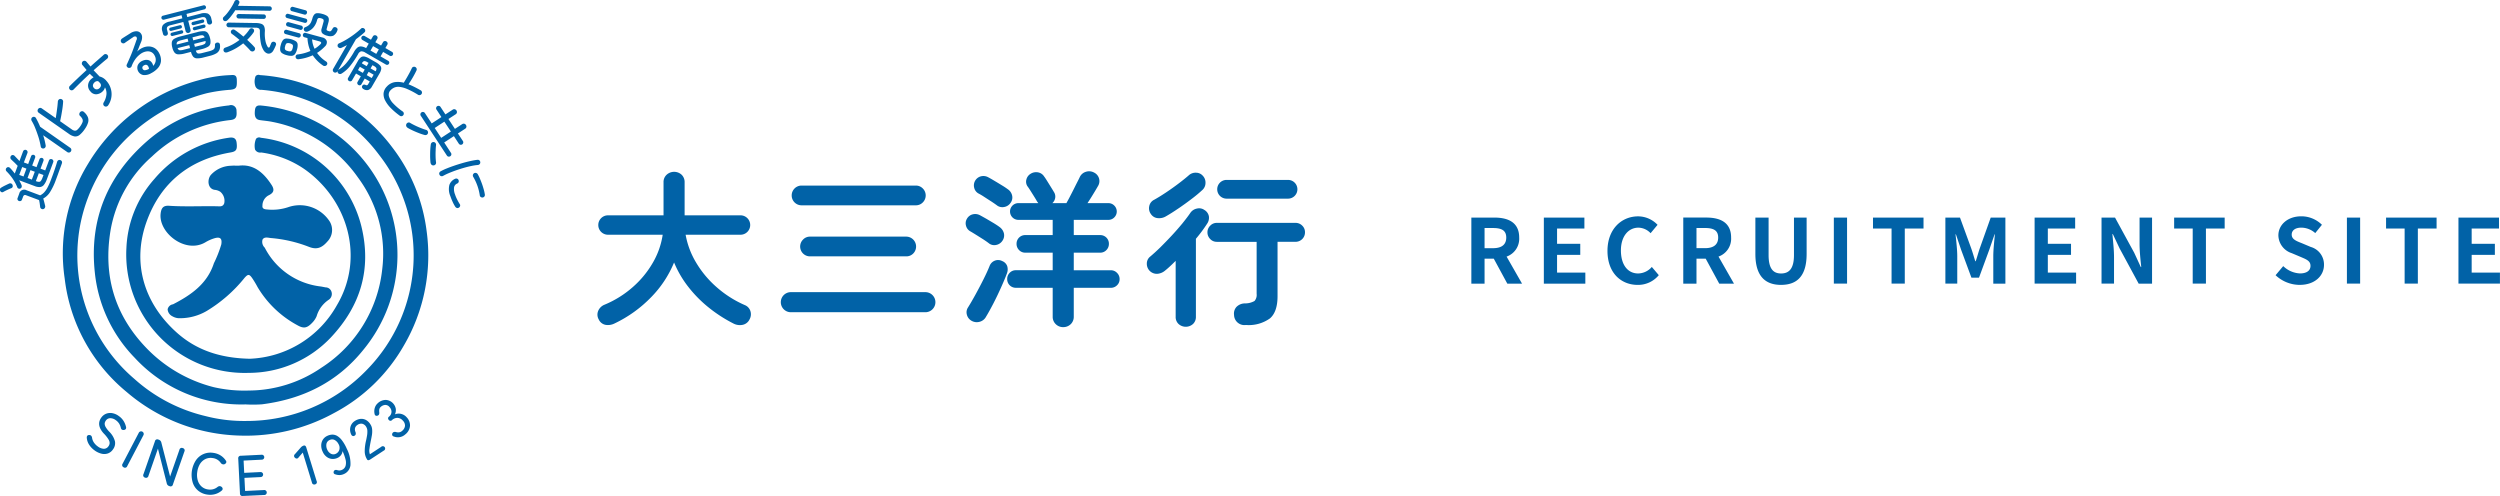 <svg id="logo.svg" xmlns="http://www.w3.org/2000/svg" width="448.28" height="88.938" viewBox="0 0 448.28 88.938">
  <defs>
    <style>
      .cls-1 {
        fill: #0162a7;
        fill-rule: evenodd;
      }
    </style>
  </defs>
  <path id="大三洋行_のコピー" data-name="大三洋行 のコピー" class="cls-1" d="M4141.17,81.282a1.751,1.751,0,0,0,1.26-.975,1.863,1.863,0,0,0,.16-1.485,1.739,1.739,0,0,0-1.03-1.095,19.218,19.218,0,0,1-5.02-3.195,18.2,18.2,0,0,1-3.68-4.4,14.757,14.757,0,0,1-1.89-5.01h9.84a1.74,1.74,0,0,0,0-3.48h-10.02v-5.91a1.815,1.815,0,0,0-.55-1.38,1.989,1.989,0,0,0-2.66,0,1.76,1.76,0,0,0-.57,1.38v5.91h-9.96a1.74,1.74,0,0,0,0,3.48h9.81a14.155,14.155,0,0,1-1.8,5.07,17.241,17.241,0,0,1-3.62,4.366,18.161,18.161,0,0,1-4.99,3.1,2.071,2.071,0,0,0-1.16,1.125,1.729,1.729,0,0,0,.11,1.545,1.68,1.68,0,0,0,1.26.96,2.62,2.62,0,0,0,1.59-.269,22.752,22.752,0,0,0,6.54-4.7,19.353,19.353,0,0,0,4.11-6.225,18.581,18.581,0,0,0,2.58,4.41,22.384,22.384,0,0,0,3.69,3.72,25.507,25.507,0,0,0,4.38,2.82A2.468,2.468,0,0,0,4141.17,81.282Zm32.79-2.265a1.8,1.8,0,0,0,0-3.6h-24.12a1.8,1.8,0,0,0,0,3.6h24.12Zm-1.71-19.17a1.715,1.715,0,0,0,1.24-.51,1.763,1.763,0,0,0,0-2.52,1.714,1.714,0,0,0-1.24-.511h-20.49a1.77,1.77,0,1,0,0,3.541h20.49ZM4170.54,69a1.717,1.717,0,0,0,1.24-.509,1.778,1.778,0,0,0-1.24-3.03h-17.25a1.689,1.689,0,0,0-1.26.525A1.762,1.762,0,0,0,4153.29,69h17.25Zm29.48,12.165a1.827,1.827,0,0,0,.55-1.365v-5.16h6.63a1.546,1.546,0,0,0,1.12-.45,1.486,1.486,0,0,0,.47-1.11,1.537,1.537,0,0,0-.47-1.125,1.522,1.522,0,0,0-1.12-.465h-6.63V68.337h4.74a1.484,1.484,0,0,0,1.11-.466,1.556,1.556,0,0,0,.45-1.125,1.537,1.537,0,0,0-1.56-1.56h-4.74v-2.73h6.21a1.462,1.462,0,0,0,1.05-.436,1.486,1.486,0,0,0,0-2.13,1.465,1.465,0,0,0-1.05-.434h-3.75q0.36-.541.75-1.17t0.72-1.185q0.33-.555.48-0.825a1.7,1.7,0,0,0-.78-2.309,1.852,1.852,0,0,0-1.44-.135,1.763,1.763,0,0,0-1.11.945c-0.1.22-.26,0.535-0.47,0.945s-0.43.855-.67,1.335-0.48.935-.7,1.364-0.42.775-.56,1.035h-2.52a1.61,1.61,0,0,0,.51-0.946,1.472,1.472,0,0,0-.24-1.065c-0.1-.18-0.27-0.454-0.5-0.825l-0.69-1.11c-0.23-.37-0.41-0.645-0.55-0.825a1.635,1.635,0,0,0-1.11-.75,1.823,1.823,0,0,0-1.29.24,1.661,1.661,0,0,0-.78,1.019,1.48,1.48,0,0,0,.18,1.23c0.14,0.179.32,0.445,0.54,0.795l0.66,1.05q0.33,0.526.51,0.855c0.04,0.06.08,0.116,0.12,0.166s0.08,0.105.12,0.165h-3.57a1.5,1.5,0,1,0,0,3h6.15v2.73h-4.92a1.537,1.537,0,0,0-1.56,1.56,1.556,1.556,0,0,0,.45,1.125,1.484,1.484,0,0,0,1.11.466h4.92v3.149h-6.6a1.484,1.484,0,0,0-1.11.465,1.559,1.559,0,0,0-.45,1.125,1.537,1.537,0,0,0,1.56,1.56h6.6V79.8a1.8,1.8,0,0,0,.56,1.365,1.845,1.845,0,0,0,1.33.525A1.9,1.9,0,0,0,4200.02,81.162Zm-16.32-.435a1.833,1.833,0,0,0,1.15-.93q0.6-.99,1.32-2.385c0.48-.931.93-1.875,1.36-2.835s0.78-1.79,1.04-2.49a1.982,1.982,0,0,0,.06-1.35,1.534,1.534,0,0,0-.9-0.9,1.582,1.582,0,0,0-1.34-.06,1.634,1.634,0,0,0-.91.93q-0.39.99-1.08,2.37t-1.44,2.745q-0.75,1.366-1.35,2.325a1.58,1.58,0,0,0-.21,1.3,1.735,1.735,0,0,0,.84,1.1A1.863,1.863,0,0,0,4183.7,80.727Zm4.46-20.594a1.736,1.736,0,0,0,1.1-.765,1.587,1.587,0,0,0,.25-1.305,1.828,1.828,0,0,0-.76-1.095,11.871,11.871,0,0,0-1.04-.691q-0.63-.389-1.32-0.8c-0.45-.269-0.84-0.494-1.18-0.674a1.8,1.8,0,0,0-1.32-.15,1.688,1.688,0,0,0-1.17,2.07,1.574,1.574,0,0,0,.75.99,11.527,11.527,0,0,1,1.06.63c0.43,0.28.86,0.56,1.3,0.84,0.42,0.28.77,0.52,1.03,0.72A1.614,1.614,0,0,0,4188.16,60.132Zm-1.46,6.809a1.741,1.741,0,0,0,1.09-.764,1.641,1.641,0,0,0,.25-1.32,1.951,1.951,0,0,0-.76-1.11c-0.26-.2-0.61-0.429-1.03-0.689l-1.32-.781c-0.46-.26-0.85-0.48-1.19-0.66a1.8,1.8,0,0,0-1.32-.149,1.636,1.636,0,0,0-1.02.809,1.549,1.549,0,0,0-.15,1.23,1.576,1.576,0,0,0,.75.99c0.28,0.16.64,0.379,1.09,0.659s0.89,0.561,1.33.84c0.42,0.281.75,0.51,0.97,0.69A1.563,1.563,0,0,0,4186.7,66.942Zm49.04,13.185c0.91-.779,1.37-2.11,1.37-3.99v-9.75h3.24a1.683,1.683,0,0,0,1.68-1.71,1.61,1.61,0,0,0-.49-1.184,1.642,1.642,0,0,0-1.19-.5h-14.13a1.588,1.588,0,0,0-1.18.5,1.619,1.619,0,0,0-.5,1.184,1.655,1.655,0,0,0,.5,1.215,1.588,1.588,0,0,0,1.18.5h7.14v9.33a1.643,1.643,0,0,1-.38,1.276,3.43,3.43,0,0,1-1.69.434,2.134,2.134,0,0,0-1.56.646,1.782,1.782,0,0,0-.42,1.424,1.858,1.858,0,0,0,2.13,1.8A6.519,6.519,0,0,0,4235.74,80.127Zm-13.8,1.005a1.713,1.713,0,0,0,.53-1.3V65.846a26.2,26.2,0,0,0,2.01-2.7,1.874,1.874,0,0,0,.32-1.321,1.678,1.678,0,0,0-.8-1.14,1.641,1.641,0,0,0-1.35-.255,1.863,1.863,0,0,0-1.17.765c-0.38.56-.87,1.2-1.45,1.919-0.6.72-1.23,1.445-1.91,2.175s-1.36,1.425-2.02,2.085c-0.68.66-1.3,1.23-1.88,1.71a1.582,1.582,0,0,0-.55,1.23,1.788,1.788,0,0,0,1.89,1.815,2.444,2.444,0,0,0,1.39-.585q0.45-.36.93-0.81t0.96-.93v10.02a1.705,1.705,0,0,0,.52,1.3A1.926,1.926,0,0,0,4221.94,81.132Zm17.09-22.485a1.68,1.68,0,0,0,0-3.359h-11.1a1.68,1.68,0,0,0,0,3.359h11.1Zm-19.67,1.741c0.79-.54,1.57-1.1,2.31-1.666a24.338,24.338,0,0,0,1.97-1.635,1.708,1.708,0,0,0,.55-1.26,1.757,1.757,0,0,0-.49-1.291,1.614,1.614,0,0,0-1.2-.54,1.81,1.81,0,0,0-1.32.48q-0.72.631-1.83,1.471t-2.28,1.619q-1.17.78-2.1,1.291a1.619,1.619,0,0,0-.87,1.155,1.733,1.733,0,0,0,.3,1.395,1.612,1.612,0,0,0,1.24.735,2.367,2.367,0,0,0,1.49-.345C4217.83,61.4,4218.57,60.927,4219.36,60.387Z" transform="translate(-4008.03 -23.031)"/>
  <path id="logo" class="cls-1" d="M4052.15,98.516a29.882,29.882,0,0,0,21.64-9.146,29.3,29.3,0,0,0,2.23-38.551,29.255,29.255,0,0,0-21.14-11.684,1.011,1.011,0,0,1-1.05-.617,2.658,2.658,0,0,1,.03-1.824,0.677,0.677,0,0,1,.77-0.2,31.8,31.8,0,0,1,15.16,5.051,32.153,32.153,0,0,1,8.57,7.9,30.93,30.93,0,0,1,6.16,14.952,32.012,32.012,0,0,1-4.08,20.6,31.16,31.16,0,0,1-12.58,12.132,32.836,32.836,0,0,1-16.9,4.006,32.461,32.461,0,0,1-20.2-7.8,31,31,0,0,1-11.13-20.358,30.7,30.7,0,0,1,4.18-20.56,33.216,33.216,0,0,1,19.96-15.024,23.39,23.39,0,0,1,5.46-.888c0.57-.021,1.22-0.184,1.26.779,0.06,1.469-.07,1.723-1.19,1.849a28.094,28.094,0,0,0-4.18.611,31.933,31.933,0,0,0-13.77,7.519,29.776,29.776,0,0,0-8.8,15.441,29.091,29.091,0,0,0,9.57,28.264,29.087,29.087,0,0,0,12.76,6.672A27.5,27.5,0,0,0,4052.15,98.516Zm-1.32-45.775c2.66-.335,4.46,1.24,5.88,3.422,0.6,0.915.42,1.457-.56,1.918a2.078,2.078,0,0,0-1.06,1.858c-0.07.48,0.34,0.623,0.75,0.645a9.005,9.005,0,0,0,3.89-.413,6.378,6.378,0,0,1,7.43,2.593,2.942,2.942,0,0,1-.4,3.546c-1.06,1.235-1.99,1.531-3.41.955a24.238,24.238,0,0,0-6.75-1.551c-0.5-.049-1.16-0.272-1.49.266a1.431,1.431,0,0,0,.39,1.455,12.937,12.937,0,0,0,9.99,6.958c0.31,0.041.62,0.119,0.93,0.168a1.109,1.109,0,0,1,1.05.79,1.251,1.251,0,0,1-.48,1.421,5.36,5.36,0,0,0-2.18,2.945,3.69,3.69,0,0,1-.77,1.16c-0.91.968-1.52,1.131-2.66,0.484a18.522,18.522,0,0,1-7.16-6.844,17.2,17.2,0,0,0-.96-1.6c-0.54-.781-0.77-0.756-1.4-0.037a25.763,25.763,0,0,1-6.81,5.937,9.515,9.515,0,0,1-4.75,1.275,2.484,2.484,0,0,1-1.35-.343,1.514,1.514,0,0,1-.86-1.258,1.13,1.13,0,0,1,.96-0.894c3.24-1.671,6.13-3.658,7.33-7.352a21.4,21.4,0,0,0,1.33-3.379c0.18-1.065-.18-1.416-1.23-1.111a7.182,7.182,0,0,0-1.63.728c-3.59,2.108-8.39-1.717-8.02-5.118,0.11-1.038.48-1.506,1.51-1.436,2.85,0.192,5.71.034,8.56,0.086,0.51,0.01,1.11.149,1.34-.546a2.1,2.1,0,0,0-.72-2.06,2.22,2.22,0,0,0-.87-0.323c-1.39-.092-1.52-1.845-0.81-2.691a5.071,5.071,0,0,1,3.65-1.643C4049.87,52.707,4050.25,52.741,4050.83,52.741Zm1.25,42.806a26.038,26.038,0,0,1-19.9-8.368,25.625,25.625,0,0,1-7.15-15.326c-1-9.437,2.24-17.288,9.41-23.55a26.461,26.461,0,0,1,14.67-6.37,0.984,0.984,0,0,1,1.33.985c0.1,1.137-.15,1.536-1.11,1.641a24.263,24.263,0,0,0-14.05,6.529,22.747,22.747,0,0,0-7.42,13.21c-1.33,7.96.6,15.021,6.29,21a25.414,25.414,0,0,0,12.22,7.16,24.617,24.617,0,0,0,6.34.6,23.1,23.1,0,0,0,12.91-4.066,23.981,23.981,0,0,0,10.94-17.624,22.883,22.883,0,0,0-4.33-16.493,24.434,24.434,0,0,0-15.36-9.987c-0.73-.16-1.49-0.207-2.23-0.318-0.79-.119-1.03-0.655-0.89-1.831,0.09-.776.55-0.856,1.2-0.777a27.12,27.12,0,0,1,18.54,10.109,26.769,26.769,0,0,1-.3,33.678c-4.67,5.817-10.87,8.852-18.2,9.783A23.119,23.119,0,0,1,4052.08,95.547Zm0.74-8.188a18.727,18.727,0,0,0,15.61-9.584c5.03-8.451,2.05-18.9-5.84-24.438a17.989,17.989,0,0,0-7.73-2.964,1.016,1.016,0,0,1-1.1-.534,3.226,3.226,0,0,1,.18-1.914,0.732,0.732,0,0,1,.86-0.191,21.126,21.126,0,0,1,18.04,15.919c1.84,7.609-.13,14.228-5.53,19.938a20.291,20.291,0,0,1-14.71,6.3,21.248,21.248,0,0,1-21.9-22.454,19.854,19.854,0,0,1,5.02-12.323,21.494,21.494,0,0,1,13.33-7.383c0.75-.117,1.31,0,1.41.9,0.14,1.229-.06,1.559-1.09,1.736-7.33,1.261-12.46,5.366-14.99,12.234-2.75,7.442-.6,14.721,5.29,20.017C4043.24,85.835,4047.54,87.248,4052.82,87.359Zm-42.75-30.588c-0.22.079-.46,0.184-0.74,0.316s-0.52.257-.72,0.373a0.322,0.322,0,0,1-.3.029,0.482,0.482,0,0,1-.24-0.21,0.45,0.45,0,0,1-.05-0.32,0.4,0.4,0,0,1,.2-0.268,8.227,8.227,0,0,1,.74-0.407c0.28-.139.52-0.252,0.71-0.34a0.461,0.461,0,0,1,.35-0.012,0.429,0.429,0,0,1,.25.247,0.52,0.52,0,0,1,.03.347A0.4,0.4,0,0,1,4010.07,56.771Zm6.36-1.581a3.483,3.483,0,0,1-.54,1.006,1.032,1.032,0,0,1-.69.374,2.091,2.091,0,0,1-.93-0.165l-2.8-1.047c0.07,0.131.14,0.263,0.21,0.4s0.14,0.277.2,0.424a0.531,0.531,0,0,1,.04.35,0.4,0.4,0,0,1-.21.285,0.387,0.387,0,0,1-.34.031,0.369,0.369,0,0,1-.24-0.227,8.04,8.04,0,0,0-.81-1.526,9.649,9.649,0,0,0-1.11-1.332,0.428,0.428,0,0,1-.14-0.326,0.408,0.408,0,0,1,.14-0.309,0.4,0.4,0,0,1,.29-0.13,0.462,0.462,0,0,1,.32.139,10.275,10.275,0,0,1,.86,1.013l0.52-1.381c-0.11-.114-0.24-0.244-0.38-0.39s-0.29-.287-0.44-0.424-0.25-.248-0.35-0.334a0.437,0.437,0,0,1-.14-0.322,0.482,0.482,0,0,1,.12-0.329,0.4,0.4,0,0,1,.31-0.141,0.465,0.465,0,0,1,.32.144c0.12,0.125.26,0.276,0.43,0.451s0.32,0.339.45,0.491l0.65-1.746a0.4,0.4,0,0,1,.22-0.236,0.372,0.372,0,0,1,.31-0.013,0.413,0.413,0,0,1,.24.219,0.4,0.4,0,0,1,.01.32l-0.64,1.7,0.77,0.287,0.53-1.419a0.388,0.388,0,0,1,.49-0.221,0.37,0.37,0,0,1,.22.2,0.361,0.361,0,0,1,.01.288l-0.53,1.419,0.78,0.29,0.53-1.419a0.343,0.343,0,0,1,.2-0.21,0.379,0.379,0,0,1,.3-0.008,0.354,0.354,0,0,1,.21.2,0.406,0.406,0,0,1,.01.287l-0.53,1.419,0.84,0.316,0.67-1.783a0.372,0.372,0,0,1,.21-0.226,0.42,0.42,0,0,1,.31,0,0.416,0.416,0,0,1,.23.208,0.345,0.345,0,0,1,.02.312Zm1.62,0.095a11.153,11.153,0,0,1-1.03,2.161,3.248,3.248,0,0,1-1.23,1.177c0.03,0.122.07,0.272,0.12,0.45s0.09,0.347.13,0.508,0.07,0.285.09,0.373a0.49,0.49,0,0,1-.07.368,0.42,0.42,0,0,1-.3.214,0.474,0.474,0,0,1-.35-0.087,0.454,0.454,0,0,1-.18-0.308c-0.01-.127-0.04-0.316-0.07-0.563s-0.08-.468-0.12-0.665l-2.29-.856a0.5,0.5,0,0,0-.37-0.036,0.483,0.483,0,0,0-.22.306l-0.19.5a0.37,0.37,0,0,1-.23.243,0.439,0.439,0,0,1-.55-0.206,0.381,0.381,0,0,1,0-.33l0.29-.786a0.907,0.907,0,0,1,1.32-.6l2.43,0.911a2.473,2.473,0,0,0,.75-0.568,4.2,4.2,0,0,0,.64-0.968,12.467,12.467,0,0,0,.65-1.526c0.22-.569.41-1.105,0.58-1.61s0.31-.937.41-1.3a0.541,0.541,0,0,1,.23-0.323,0.408,0.408,0,0,1,.36-0.025,0.454,0.454,0,0,1,.27.232,0.5,0.5,0,0,1-.01.4c-0.08.246-.19,0.541-0.32,0.887s-0.25.7-.38,1.053S4018.16,54.991,4018.05,55.284Zm-5.8-.609,0.52-1.409-0.76-.286-0.53,1.41Zm1.49,0.559,0.53-1.409-0.78-.29-0.52,1.41Zm1.91-.345,0.18-.48-0.84-.315-0.53,1.409,0.07,0.025a1.3,1.3,0,0,0,.52.108,0.443,0.443,0,0,0,.33-0.2A2.331,2.331,0,0,0,4015.65,54.89Zm5.09-4.7a0.474,0.474,0,0,1-.3.192,0.444,0.444,0,0,1-.35-0.084l-4.32-3.017a12.794,12.794,0,0,1,.45,1.825,0.471,0.471,0,0,1-.07.346,0.414,0.414,0,0,1-.29.2,0.419,0.419,0,0,1-.33-0.059,0.37,0.37,0,0,1-.19-0.268c-0.06-.367-0.15-0.764-0.26-1.192s-0.26-.855-0.41-1.281-0.31-.829-0.47-1.209a8.485,8.485,0,0,0-.5-0.961,0.5,0.5,0,0,1-.05-0.358,0.429,0.429,0,0,1,.21-0.281,0.422,0.422,0,0,1,.35-0.05,0.437,0.437,0,0,1,.27.22,14.408,14.408,0,0,1,.75,1.545l5.39,3.774a0.463,0.463,0,0,1,.2.307A0.48,0.48,0,0,1,4020.74,50.186Zm2.47-3.979a4.758,4.758,0,0,1-.91,1.017,1.208,1.208,0,0,1-.88.268,2.383,2.383,0,0,1-1.03-.457l-5.42-3.792a0.479,0.479,0,0,1-.2-0.314,0.541,0.541,0,0,1,.09-0.35,0.506,0.506,0,0,1,.3-0.2,0.452,0.452,0,0,1,.36.083l2.5,1.75c0.06-.319.11-0.659,0.16-1.022s0.1-.713.14-1.053,0.06-.627.08-0.86a0.513,0.513,0,0,1,.15-0.364,0.385,0.385,0,0,1,.34-0.142,0.468,0.468,0,0,1,.34.153,0.439,0.439,0,0,1,.12.346q-0.03.566-.12,1.184c-0.06.412-.13,0.817-0.2,1.215s-0.15.763-.22,1.094l2.08,1.457a1.217,1.217,0,0,0,.54.242,0.587,0.587,0,0,0,.46-0.17,3.384,3.384,0,0,0,.54-0.63,3.315,3.315,0,0,0,.4-0.733,0.737,0.737,0,0,0-.02-0.548,1.84,1.84,0,0,0-.41-0.552,0.409,0.409,0,0,1-.15-0.348,0.577,0.577,0,0,1,.15-0.351,0.525,0.525,0,0,1,.34-0.16,0.451,0.451,0,0,1,.34.136,2.553,2.553,0,0,1,.7.92,1.5,1.5,0,0,1,.04.985A3.963,3.963,0,0,1,4023.21,46.206Zm4.23-4.311a0.527,0.527,0,0,1-.29.224,0.474,0.474,0,0,1-.59-0.32,0.509,0.509,0,0,1,.04-0.363,3.456,3.456,0,0,0,.52-1.509,2.2,2.2,0,0,0-.27-1.239,1.42,1.42,0,0,1-.47.775,1.785,1.785,0,0,1-1.11.473,1.3,1.3,0,0,1-1.04-.538,1.471,1.471,0,0,1-.4-1.173,1.636,1.636,0,0,1,.62-1.082,2.11,2.11,0,0,1,.36-0.246c-0.1-.1-0.21-0.2-0.33-0.3s-0.22-.221-0.34-0.347q-0.78.714-1.53,1.443c-0.5.488-.96,0.949-1.39,1.383a0.487,0.487,0,0,1-.32.145,0.417,0.417,0,0,1-.33-0.125,0.427,0.427,0,0,1-.15-0.329,0.4,0.4,0,0,1,.13-0.327c0.41-.411.88-0.865,1.4-1.36s1.07-.993,1.61-1.5l-0.74-.882a0.4,0.4,0,0,1-.11-0.343,0.444,0.444,0,0,1,.16-0.321,0.437,0.437,0,0,1,.34-0.107,0.476,0.476,0,0,1,.32.168l0.73,0.858q0.66-.608,1.29-1.152c0.41-.364.79-0.688,1.11-0.976a0.427,0.427,0,0,1,.34-0.1,0.485,0.485,0,0,1,.32.176,0.472,0.472,0,0,1,.1.341,0.5,0.5,0,0,1-.18.314q-0.525.421-1.14,0.953c-0.41.353-.84,0.725-1.28,1.116q0.255,0.282.54,0.569c0.18,0.192.36,0.375,0.52,0.547a2.242,2.242,0,0,1,1.25.807A3.547,3.547,0,0,1,4027.44,41.9Zm-1.58-3.055a0.814,0.814,0,0,0,.27-0.45,0.624,0.624,0,0,0-.17-0.479q-0.075-.084-0.15-0.164c-0.06-.053-0.12-0.109-0.19-0.168a0.753,0.753,0,0,0-.62.2,0.87,0.87,0,0,0-.3.492,0.6,0.6,0,0,0,.17.529,0.652,0.652,0,0,0,.48.249A0.692,0.692,0,0,0,4025.86,38.841Zm9.26-2.681a2.286,2.286,0,0,1-1.41.319,1.316,1.316,0,0,1-.96-1.793,1.6,1.6,0,0,1,.93-0.8,1.5,1.5,0,0,1,.88-0.1,1.1,1.1,0,0,1,.62.376,1.454,1.454,0,0,1,.32.681,1.7,1.7,0,0,0,.43-0.8,1.527,1.527,0,0,0-.19-1.082,1.3,1.3,0,0,0-.61-0.606,1.475,1.475,0,0,0-.87-0.1,2.48,2.48,0,0,0-.97.4,4.188,4.188,0,0,0-.93.895,5.254,5.254,0,0,0-.74,1.385,0.4,0.4,0,0,1-.25.237,0.514,0.514,0,0,1-.36.006,0.563,0.563,0,0,1-.25-0.25,0.363,0.363,0,0,1,.01-0.336c0.23-.5.45-1.005,0.67-1.519s0.41-1.017.58-1.5,0.34-.937.47-1.345a0.522,0.522,0,0,0-.04-0.631,0.557,0.557,0,0,0-.59.128q-0.2.122-.45,0.3c-0.16.119-.34,0.239-0.52,0.359s-0.34.232-.48,0.335a0.42,0.42,0,0,1-.34.079,0.491,0.491,0,0,1-.3-0.184,0.482,0.482,0,0,1-.08-0.347,0.526,0.526,0,0,1,.19-0.3c0.1-.074.25-0.17,0.43-0.286s0.38-.237.58-0.364,0.37-.235.52-0.327a2.042,2.042,0,0,1,1.01-.357,1.039,1.039,0,0,1,.73.236,1.1,1.1,0,0,1,.35.674,2.026,2.026,0,0,1-.16.983q-0.135.322-.33,0.808c-0.12.324-.25,0.64-0.39,0.947a3.089,3.089,0,0,1,1.01-.7,2.606,2.606,0,0,1,1.1-.223,2.08,2.08,0,0,1,1.04.3,2.241,2.241,0,0,1,.79.888,2.632,2.632,0,0,1,.33,1.477,2.2,2.2,0,0,1-.55,1.212A3.986,3.986,0,0,1,4035.12,36.16Zm-0.38-.782a0.966,0.966,0,0,0-.27-0.63,0.446,0.446,0,0,0-.49-0.059,0.771,0.771,0,0,0-.38.282,0.447,0.447,0,0,0,.02.432,0.416,0.416,0,0,0,.37.22A1.7,1.7,0,0,0,4034.74,35.378Zm7.13-6.451a0.462,0.462,0,0,1-.35-0.043,0.483,0.483,0,0,1-.21-0.279l-0.41-1.637-2.27.578a1.16,1.16,0,0,0-.59.294,0.642,0.642,0,0,0-.05.547l0.13,0.5a0.458,0.458,0,0,1-.04.349,0.474,0.474,0,0,1-.29.2,0.43,0.43,0,0,1-.33-0.042,0.423,0.423,0,0,1-.2-0.286l-0.13-.5a1.25,1.25,0,0,1,.11-1.084,2.124,2.124,0,0,1,1.22-.629l2.27-.581-0.15-.565-3.16.809a0.336,0.336,0,0,1-.27-0.047,0.361,0.361,0,0,1-.13-0.5,0.328,0.328,0,0,1,.22-0.167l7.28-1.861a0.347,0.347,0,0,1,.27.042,0.405,0.405,0,0,1,.17.227,0.342,0.342,0,0,1-.05.274,0.333,0.333,0,0,1-.21.172l-3.23.826,0.14,0.565,2.31-.591a2.183,2.183,0,0,1,1.38-.035,1.266,1.266,0,0,1,.62.9l0.12,0.5a0.423,0.423,0,0,1-.04.351,0.466,0.466,0,0,1-.28.2,0.452,0.452,0,0,1-.34-0.041,0.462,0.462,0,0,1-.21-0.284l-0.12-.5a0.64,0.64,0,0,0-.31-0.456,1.12,1.12,0,0,0-.66.026l-2.3.588,0.42,1.637A0.445,0.445,0,0,1,4041.87,28.927Zm-3.12-.366a0.281,0.281,0,0,1-.22-0.031,0.276,0.276,0,0,1-.15-0.191,0.262,0.262,0,0,1,.04-0.226,0.293,0.293,0,0,1,.19-0.138l1.67-.428a0.3,0.3,0,0,1,.23.033,0.277,0.277,0,0,1,.13.182,0.245,0.245,0,0,1-.03.235,0.276,0.276,0,0,1-.18.136Zm0.24,0.912a0.3,0.3,0,0,1-.23-0.031,0.259,0.259,0,0,1-.14-0.18,0.3,0.3,0,0,1,.22-0.373l1.68-.429a0.275,0.275,0,0,1,.22.033,0.312,0.312,0,0,1,.11.417,0.31,0.31,0,0,1-.18.136Zm5.59,3.844a4.485,4.485,0,0,1-1.21.176,0.94,0.94,0,0,1-.7-0.3,2.162,2.162,0,0,1-.39-0.865l-1.07.274a4.168,4.168,0,0,1-1.22.168,0.879,0.879,0,0,1-.67-0.324,2.312,2.312,0,0,1-.39-0.889,2.484,2.484,0,0,1-.09-0.965,0.888,0.888,0,0,1,.44-0.608,4.153,4.153,0,0,1,1.14-.436l2.98-.761a4.14,4.14,0,0,1,1.22-.169,0.9,0.9,0,0,1,.67.325,2.459,2.459,0,0,1,.39.889,2.271,2.271,0,0,1,.08.965,0.874,0.874,0,0,1-.43.609,4.146,4.146,0,0,1-1.15.435l-1.03.263a1.05,1.05,0,0,0,.2.41,0.457,0.457,0,0,0,.36.115,3.337,3.337,0,0,0,.66-0.118l1.09-.277a3.164,3.164,0,0,0,.73-0.262,0.655,0.655,0,0,0,.33-0.348,1.272,1.272,0,0,0,.05-0.539,0.353,0.353,0,0,1,.12-0.3,0.511,0.511,0,0,1,.35-0.126,0.425,0.425,0,0,1,.31.107,0.444,0.444,0,0,1,.12.311,1.762,1.762,0,0,1-.1.915,1.4,1.4,0,0,1-.57.615,4.438,4.438,0,0,1-1.14.434Zm-4.86-2.3,2.09-.533-0.14-.535-1.07.273a2.263,2.263,0,0,0-.75.286A0.527,0.527,0,0,0,4039.72,31.019Zm1.31,0.912,1.08-.274-0.14-.535-2.09.532a0.523,0.523,0,0,0,.36.384A2.245,2.245,0,0,0,4041.03,31.931Zm1.72-4.391a0.309,0.309,0,0,1-.23-0.031,0.291,0.291,0,0,1-.14-0.191,0.261,0.261,0,0,1,.04-0.225,0.274,0.274,0,0,1,.18-0.138l1.67-.426a0.313,0.313,0,0,1,.24.029,0.279,0.279,0,0,1,.13.182,0.316,0.316,0,0,1-.03.235,0.278,0.278,0,0,1-.19.138Zm-0.07,2.725,2.04-.523a0.509,0.509,0,0,0-.36-0.385,2.268,2.268,0,0,0-.79.108l-1.03.263Zm0.31-1.812a0.3,0.3,0,0,1-.23-0.031,0.259,0.259,0,0,1-.14-0.181,0.247,0.247,0,0,1,.03-0.236,0.319,0.319,0,0,1,.19-0.137l1.66-.425a0.3,0.3,0,0,1,.24.03,0.293,0.293,0,0,1,.14.191,0.259,0.259,0,0,1-.04.225,0.281,0.281,0,0,1-.19.139Zm-0.01,2.982,1.03-.264a2.358,2.358,0,0,0,.75-0.286,0.5,0.5,0,0,0,.12-0.508l-2.04.521Zm5.16-4.722A0.415,0.415,0,0,1,4048,26.4a0.4,0.4,0,0,1,.14-0.33,6.045,6.045,0,0,0,.74-0.817,10.07,10.07,0,0,0,.68-0.988,7.733,7.733,0,0,0,.51-0.959,0.463,0.463,0,0,1,.27-0.267,0.454,0.454,0,0,1,.36.021,0.442,0.442,0,0,1,.24.24,0.432,0.432,0,0,1-.03.347,2.291,2.291,0,0,1-.1.208c-0.04.071-.08,0.145-0.12,0.218l5.69,0.093a0.385,0.385,0,0,1,.28.122,0.42,0.42,0,0,1,.11.283,0.372,0.372,0,0,1-.12.279,0.39,0.39,0,0,1-.28.114l-6.15-.1a10.169,10.169,0,0,1-.66.945,6.791,6.791,0,0,1-.72.823,0.661,0.661,0,0,1-.34.185A0.385,0.385,0,0,1,4048.14,26.712Zm0.7,5.673a0.725,0.725,0,0,1-.42.044,0.41,0.41,0,0,1-.28-0.25,0.482,0.482,0,0,1,0-.373,0.492,0.492,0,0,1,.3-0.246,8.459,8.459,0,0,0,1.34-.587,10.56,10.56,0,0,0,1.2-.785c-0.25-.215-0.49-0.417-0.73-0.6a8,8,0,0,0-.64-0.482,0.5,0.5,0,0,1-.18-0.279,0.4,0.4,0,0,1,.06-0.306,0.449,0.449,0,0,1,.29-0.2,0.408,0.408,0,0,1,.33.067c0.22,0.14.46,0.314,0.73,0.524s0.55,0.435.83,0.679a6.9,6.9,0,0,0,1.08-1.273,0.46,0.46,0,0,1,.3-0.211,0.426,0.426,0,0,1,.35.078,0.354,0.354,0,0,1,.19.29,0.52,0.52,0,0,1-.09.356,7.237,7.237,0,0,1-.53.683c-0.19.226-.4,0.447-0.62,0.661,0.25,0.23.48,0.453,0.71,0.672s0.41,0.421.58,0.608a0.473,0.473,0,0,1,.13.351,0.479,0.479,0,0,1-.18.335,0.456,0.456,0,0,1-.35.112,0.553,0.553,0,0,1-.34-0.165q-0.24-.28-0.57-0.613t-0.69-.677a10.832,10.832,0,0,1-1.35.916A9.2,9.2,0,0,1,4048.84,32.386Zm6.49-.284a3.943,3.943,0,0,1-.55-1.478,10.49,10.49,0,0,1-.15-1.983,0.626,0.626,0,0,0-.16-0.5,1,1,0,0,0-.6-0.144l-4.82-.078a0.4,0.4,0,0,1-.3-0.132,0.423,0.423,0,0,1-.12-0.294,0.457,0.457,0,0,1,.13-0.295,0.4,0.4,0,0,1,.3-0.118l4.84,0.078a2.9,2.9,0,0,1,1.02.16,0.859,0.859,0,0,1,.49.479,2.067,2.067,0,0,1,.11.883,6.7,6.7,0,0,0,.09,1.6,3.223,3.223,0,0,0,.39,1.1,0.287,0.287,0,0,0,.23.183,0.236,0.236,0,0,0,.19-0.207l0.24-.579a0.457,0.457,0,0,1,.25-0.242,0.482,0.482,0,0,1,.6.261,0.477,0.477,0,0,1-.01.332c-0.06.149-.13,0.31-0.21,0.484s-0.17.333-.25,0.481a1.11,1.11,0,0,1-.53.5,0.812,0.812,0,0,1-.62-0.01A1.323,1.323,0,0,1,4055.33,32.1Zm-4.51-5.755a0.378,0.378,0,0,1-.28-0.127,0.439,0.439,0,0,1-.11-0.289,0.374,0.374,0,0,1,.12-0.279,0.4,0.4,0,0,1,.29-0.114l4.48,0.073a0.4,0.4,0,0,1,.29.122,0.409,0.409,0,0,1,.1.282,0.423,0.423,0,0,1-.11.285,0.391,0.391,0,0,1-.29.119Zm8.63,6.575a2.521,2.521,0,0,1-.86-0.372,0.8,0.8,0,0,1-.32-0.56,2.229,2.229,0,0,1,.11-0.9,2.444,2.444,0,0,1,.36-0.828,0.794,0.794,0,0,1,.56-0.318,3.225,3.225,0,0,1,1.78.485,0.761,0.761,0,0,1,.32.56,2.413,2.413,0,0,1-.11.9,2.471,2.471,0,0,1-.36.83,0.8,0.8,0,0,1-.56.32A2.526,2.526,0,0,1,4059.45,32.921Zm-0.22-3.785a0.343,0.343,0,0,1-.23-0.185,0.39,0.39,0,0,1-.03-0.3,0.359,0.359,0,0,1,.17-0.234,0.368,0.368,0,0,1,.3-0.042l2.25,0.615a0.33,0.33,0,0,1,.23.186,0.365,0.365,0,0,1,.03.289,0.443,0.443,0,0,1-.17.245,0.353,0.353,0,0,1-.3.041Zm0.42,3.044a0.771,0.771,0,0,0,.57.014,0.9,0.9,0,0,0,.28-0.524,1,1,0,0,0,.03-0.586,1.18,1.18,0,0,0-1.09-.3,0.86,0.86,0,0,0-.27.519,0.874,0.874,0,0,0-.03.592A0.758,0.758,0,0,0,4059.65,32.18Zm-0.15-5.918a0.381,0.381,0,0,1-.26-0.475,0.407,0.407,0,0,1,.18-0.233,0.336,0.336,0,0,1,.29-0.042l3.14,0.857a0.33,0.33,0,0,1,.23.186,0.365,0.365,0,0,1,.03.288,0.4,0.4,0,0,1-.17.235,0.345,0.345,0,0,1-.3.041Zm0.1,1.5a0.364,0.364,0,0,1-.23-0.185,0.369,0.369,0,0,1-.03-0.29,0.394,0.394,0,0,1,.17-0.234,0.369,0.369,0,0,1,.3-0.042l2.25,0.615a0.331,0.331,0,0,1,.23.187,0.406,0.406,0,0,1-.14.523,0.352,0.352,0,0,1-.3.041Zm0.76-2.733a0.341,0.341,0,0,1-.23-0.185,0.41,0.41,0,0,1,.15-0.538,0.334,0.334,0,0,1,.29-0.048l2.24,0.613a0.37,0.37,0,0,1,.24.191,0.428,0.428,0,0,1,.02.294,0.4,0.4,0,0,1-.17.244,0.352,0.352,0,0,1-.3.042Zm1.21,8.619a0.482,0.482,0,0,1-.36-0.082,0.4,0.4,0,0,1-.17-0.3,0.405,0.405,0,0,1,.08-0.324,0.389,0.389,0,0,1,.3-0.155,7.783,7.783,0,0,0,2.27-.621,6.3,6.3,0,0,1-.37-1.127,6.7,6.7,0,0,1-.16-1.184l-0.55-.149a0.328,0.328,0,0,1-.23-0.193,0.4,0.4,0,0,1-.03-0.3,0.41,0.41,0,0,1,.18-0.245,0.362,0.362,0,0,1,.3-0.039l2.97,0.813a1.033,1.033,0,0,1,.82.652,0.992,0.992,0,0,1-.32.957,7.8,7.8,0,0,1-.68.629,6.735,6.735,0,0,1-.74.535,6.011,6.011,0,0,0,1.61,1.532,0.464,0.464,0,0,1,.22.287,0.39,0.39,0,0,1-.07.328,0.48,0.48,0,0,1-.32.2,0.491,0.491,0,0,1-.39-0.1,6.619,6.619,0,0,1-1.04-.867,6.749,6.749,0,0,1-.78-0.955A8.5,8.5,0,0,1,4061.57,33.65Zm1.62-4.959a0.565,0.565,0,0,1-.37.011,0.4,0.4,0,0,1-.27-0.229,0.491,0.491,0,0,1-.03-0.335,0.371,0.371,0,0,1,.25-0.231,2.207,2.207,0,0,0,.59-0.331,1.619,1.619,0,0,0,.41-0.505,4.045,4.045,0,0,0,.29-0.794,1.742,1.742,0,0,1,.33-0.649,0.745,0.745,0,0,1,.54-0.235,2.931,2.931,0,0,1,.89.132,2.859,2.859,0,0,1,.83.342,0.777,0.777,0,0,1,.33.479,1.635,1.635,0,0,1-.07.729l-0.3,1.107a0.3,0.3,0,0,0,.03.274,0.827,0.827,0,0,0,.35.159,0.391,0.391,0,0,0,.39-0.036,1.977,1.977,0,0,0,.32-0.48,0.434,0.434,0,0,1,.27-0.2,0.522,0.522,0,0,1,.57.287,0.412,0.412,0,0,1-.03.339,1.7,1.7,0,0,1-.72.91,1.561,1.561,0,0,1-1.05.007,1.922,1.922,0,0,1-.95-0.477,0.925,0.925,0,0,1-.07-0.855l0.31-1.125a0.644,0.644,0,0,0,0-.442,0.72,0.72,0,0,0-.43-0.225,0.777,0.777,0,0,0-.49-0.034,0.626,0.626,0,0,0-.23.379,3.263,3.263,0,0,1-.66,1.3A2.527,2.527,0,0,1,4063.19,28.691Zm1.25,3.089a5.435,5.435,0,0,0,1.01-.785q0.42-.394-0.18-0.558l-1.28-.351A4.56,4.56,0,0,0,4064.44,31.78Zm3.48,4.211a0.431,0.431,0,0,1-.2-0.267,0.421,0.421,0,0,1,.05-0.343l2.47-4.272q-0.255.15-.51,0.269c-0.17.08-.33,0.159-0.5,0.239a0.478,0.478,0,0,1-.37,0,0.532,0.532,0,0,1-.27-0.241,0.489,0.489,0,0,1,0-.337,0.437,0.437,0,0,1,.24-0.236,10.931,10.931,0,0,0,1.42-.744,16.745,16.745,0,0,0,1.39-.944q0.645-.5,1.11-0.933a0.374,0.374,0,0,1,.32-0.136,0.5,0.5,0,0,1,.32.152,0.432,0.432,0,0,1,.13.316,0.378,0.378,0,0,1-.14.317q-0.33.305-.72,0.614c-0.26.207-.52,0.412-0.8,0.614l-3.21,5.557a0.538,0.538,0,0,1,.11-0.1,5.673,5.673,0,0,0,1.46-1.286,13.224,13.224,0,0,0,1.29-1.891,2.712,2.712,0,0,1,.6-0.765,0.962,0.962,0,0,1,.68-0.218,2.253,2.253,0,0,1,.89.3l0.47-.806-1.14-.656a0.4,0.4,0,0,1-.18-0.246,0.409,0.409,0,0,1,.04-0.308,0.4,0.4,0,0,1,.25-0.185,0.383,0.383,0,0,1,.3.039l1.13,0.656,0.34-.585a0.411,0.411,0,0,1,.28-0.213,0.494,0.494,0,0,1,.55.317,0.431,0.431,0,0,1-.05.346l-0.34.586,1.03,0.594,0.34-.584a0.426,0.426,0,0,1,.27-0.216,0.456,0.456,0,0,1,.33.054,0.451,0.451,0,0,1,.22.264,0.39,0.39,0,0,1-.05.343l-0.34.585,1.19,0.686a0.4,0.4,0,0,1,.15.545,0.444,0.444,0,0,1-.24.192,0.372,0.372,0,0,1-.31-0.036l-1.19-.687-0.46.8,1.35,0.785a0.409,0.409,0,0,1,.2.241,0.414,0.414,0,0,1-.05.3,0.387,0.387,0,0,1-.54.137l-3.67-2.121a1.3,1.3,0,0,0-.79-0.247,0.934,0.934,0,0,0-.54.52,16.3,16.3,0,0,1-1.4,2.079,5.784,5.784,0,0,1-1.57,1.4,0.476,0.476,0,0,1-.34.062,0.434,0.434,0,0,1-.29-0.192,0.383,0.383,0,0,1-.04-0.387l-0.06.106A0.438,0.438,0,0,1,4067.92,35.992Zm2.68,1.562a0.461,0.461,0,0,1-.19-0.237,0.393,0.393,0,0,1,.04-0.314l1.75-3.031a2.1,2.1,0,0,1,.56-0.673,0.8,0.8,0,0,1,.63-0.129,2.887,2.887,0,0,1,.89.372l1.15,0.661a2.85,2.85,0,0,1,.76.586,0.752,0.752,0,0,1,.2.61,2.184,2.184,0,0,1-.31.812l-1.34,2.312a1.306,1.306,0,0,1-.67.641A1.1,1.1,0,0,1,4073.2,39a0.5,0.5,0,0,1-.23-0.238,0.343,0.343,0,0,1,.01-0.326,0.426,0.426,0,0,1,.24-0.224,0.464,0.464,0,0,1,.35.044,0.437,0.437,0,0,0,.29.055,0.523,0.523,0,0,0,.22-0.243l0.25-.434-0.9-.517-0.59,1.018a0.328,0.328,0,0,1-.24.185,0.414,0.414,0,0,1-.3-0.049,0.41,0.41,0,0,1-.19-0.235,0.368,0.368,0,0,1,.03-0.306l0.59-1.019-0.86-.5-0.7,1.205a0.373,0.373,0,0,1-.25.191A0.464,0.464,0,0,1,4070.6,37.554Zm1.62-1.953,0.87,0.5,0.34-.594-0.87-.5Zm0.7-1.206,0.86,0.5,0.34-.585-0.21-.123a1.041,1.041,0,0,0-.6-0.2,0.75,0.75,0,0,0-.39.4V34.4Zm0.87,2.112,0.89,0.518,0.35-.595-0.9-.518Zm0.68-4.408,1.03,0.594,0.46-.8-1.03-.594Zm0.01,3.2,0.9,0.518V35.811a0.743,0.743,0,0,0,.15-0.542,1.037,1.037,0,0,0-.48-0.419l-0.23-.133Zm5.22,8.467a12.66,12.66,0,0,1-1.57-1.333,5.564,5.564,0,0,1-1.02-1.359,2.4,2.4,0,0,1-.3-1.315,2.033,2.033,0,0,1,.59-1.214,2.45,2.45,0,0,1,1.38-.778,3.991,3.991,0,0,1,1.65.1c0.15-.242.32-0.524,0.51-0.849s0.37-.647.54-0.965,0.3-.587.4-0.8a0.4,0.4,0,0,1,.27-0.233,0.443,0.443,0,0,1,.35.032,0.479,0.479,0,0,1,.23.261,0.485,0.485,0,0,1-.02.355c-0.2.412-.42,0.833-0.67,1.264s-0.51.836-.76,1.215c0.34,0.135.7,0.293,1.07,0.48s0.74,0.385,1.12.6a0.432,0.432,0,0,1,.21.283,0.411,0.411,0,0,1-.05.356,0.462,0.462,0,0,1-.63.166,14.265,14.265,0,0,0-1.94-1.03,4.9,4.9,0,0,0-1.36-.389,1.919,1.919,0,0,0-.95.113,2.055,2.055,0,0,0-.68.481,1.115,1.115,0,0,0-.3,1.089,3.094,3.094,0,0,0,.79,1.307,10.626,10.626,0,0,0,1.69,1.425,0.45,0.45,0,0,1,.18.3,0.408,0.408,0,0,1-.08.339,0.42,0.42,0,0,1-.3.194A0.444,0.444,0,0,1,4079.7,43.768Zm1.48,2.22a0.669,0.669,0,0,1-.29-0.3,0.5,0.5,0,0,1,.31-0.673,0.4,0.4,0,0,1,.37.052q0.375,0.227.9,0.48t1.05,0.459c0.35,0.137.65,0.243,0.91,0.317a0.423,0.423,0,0,1,.29.223,0.5,0.5,0,0,1,.05.356,0.466,0.466,0,0,1-.23.3,0.509,0.509,0,0,1-.36.039,8.776,8.776,0,0,1-.99-0.324c-0.37-.14-0.73-0.293-1.08-0.454S4081.45,46.142,4081.18,45.988Zm2.3-2.2a0.431,0.431,0,0,1-.06-0.331,0.443,0.443,0,0,1,.52-0.342,0.43,0.43,0,0,1,.28.191l1.22,1.858,1.74-1.139-0.88-1.344a0.37,0.37,0,0,1-.06-0.322,0.388,0.388,0,0,1,.18-0.273,0.42,0.42,0,0,1,.33-0.064,0.4,0.4,0,0,1,.27.182l0.88,1.344,1.3-.847a0.467,0.467,0,0,1,.38-0.077,0.525,0.525,0,0,1,.38.583,0.478,0.478,0,0,1-.22.316l-1.3.846,1.16,1.773,1.3-.847a0.464,0.464,0,0,1,.38-0.077,0.525,0.525,0,0,1,.38.583,0.477,0.477,0,0,1-.22.316l-1.3.847,0.89,1.353a0.394,0.394,0,0,1,.06.332,0.414,0.414,0,0,1-.19.277,0.4,0.4,0,0,1-.32.059,0.432,0.432,0,0,1-.28-0.19l-0.88-1.353-1.74,1.138,1.21,1.858a0.437,0.437,0,0,1,.07.332,0.446,0.446,0,0,1-.53.342,0.411,0.411,0,0,1-.27-0.19Zm1.74,8.37q-0.045-.454-0.06-1.037c0-.387,0-0.776.02-1.163a9.674,9.674,0,0,1,.1-1.042,0.485,0.485,0,0,1,.18-0.313,0.458,0.458,0,0,1,.66.083,0.467,0.467,0,0,1,.1.36,8.964,8.964,0,0,0-.07.99c-0.02.377-.02,0.752-0.01,1.127s0.04,0.708.08,1a0.449,0.449,0,0,1-.11.363,0.494,0.494,0,0,1-.73.018A0.741,0.741,0,0,1,4085.22,52.161Zm0.76-6.172,1.16,1.773,1.74-1.139-1.17-1.772Zm0.87,8.4a0.415,0.415,0,0,1-.05-0.343,0.49,0.49,0,0,1,.22-0.28,9.3,9.3,0,0,1,1.05-.5q0.63-.26,1.38-0.515c0.49-.169,1-0.328,1.51-0.476s1-.27,1.46-0.371,0.87-.171,1.22-0.211a0.451,0.451,0,0,1,.35.1,0.428,0.428,0,0,1,.16.313,0.459,0.459,0,0,1-.1.343,0.483,0.483,0,0,1-.32.17,9.147,9.147,0,0,0-1.19.181c-0.44.091-.9,0.206-1.37,0.343s-0.94.285-1.39,0.444-0.88.324-1.28,0.494a10.556,10.556,0,0,0-1.03.5,0.459,0.459,0,0,1-.35.038A0.421,0.421,0,0,1,4086.85,54.385Zm1.93,3.807a3.158,3.158,0,0,1-.17-2,1.864,1.864,0,0,1,1.03-1.1,0.46,0.46,0,0,1,.36-0.019,0.407,0.407,0,0,1,.25.243,0.49,0.49,0,0,1,.02.357,0.5,0.5,0,0,1-.24.261,0.926,0.926,0,0,0-.58.685,2.539,2.539,0,0,0,.18,1.3,5.987,5.987,0,0,0,.33.8,9.1,9.1,0,0,0,.51.917,0.387,0.387,0,0,1,.06.345,0.493,0.493,0,0,1-.22.285,0.408,0.408,0,0,1-.35.059,0.533,0.533,0,0,1-.29-0.219,6.246,6.246,0,0,1-.51-0.955C4089.01,58.822,4088.89,58.5,4088.78,58.192Zm4.1-3.463a0.492,0.492,0,0,1-.05-0.355,0.5,0.5,0,0,1,.22-0.288,0.462,0.462,0,0,1,.35-0.038,0.469,0.469,0,0,1,.29.211,7.236,7.236,0,0,1,.4.81c0.13,0.311.26,0.636,0.38,0.974s0.22,0.669.31,0.991a7.3,7.3,0,0,1,.19.885,0.451,0.451,0,0,1-.08.339,0.461,0.461,0,0,1-.65.1,0.384,0.384,0,0,1-.18-0.306A9.219,9.219,0,0,0,4092.88,54.729Zm-67.86,49.086a3.759,3.759,0,0,1-.99-1.013,2.659,2.659,0,0,1-.44-1.3,0.488,0.488,0,0,1,.12-0.362,0.461,0.461,0,0,1,.36-0.1,0.454,0.454,0,0,1,.32.137,0.681,0.681,0,0,1,.15.362,2.011,2.011,0,0,0,.32.83,2.826,2.826,0,0,0,.71.72,1.951,1.951,0,0,0,1.09.417,0.988,0.988,0,0,0,.82-0.456,1.031,1.031,0,0,0,.21-0.551,1.219,1.219,0,0,0-.22-0.693,5.858,5.858,0,0,0-.85-1.062c-0.91-1.007-1.06-1.944-.44-2.812a1.956,1.956,0,0,1,.87-0.709,2.033,2.033,0,0,1,1.1-.109,2.747,2.747,0,0,1,1.17.51,3.055,3.055,0,0,1,.89.928,3.476,3.476,0,0,1,.43,1.085,0.418,0.418,0,0,1-.09.356,0.559,0.559,0,0,1-.7.047,0.606,0.606,0,0,1-.16-0.346,2.594,2.594,0,0,0-.31-0.721,2.218,2.218,0,0,0-.6-0.609,1.651,1.651,0,0,0-.97-0.344,0.955,0.955,0,0,0-.81.445,1.1,1.1,0,0,0-.2.5,1.2,1.2,0,0,0,.16.61,4.4,4.4,0,0,0,.65.853,3.792,3.792,0,0,1,1.03,1.724,1.831,1.831,0,0,1-.35,1.46,1.859,1.859,0,0,1-.91.725,2.026,2.026,0,0,1-1.14.047A3.492,3.492,0,0,1,4025.02,103.815Zm5.18,3.01a0.427,0.427,0,0,1-.18-0.653l2.89-5.525a0.469,0.469,0,1,1,.83.435l-2.89,5.523A0.427,0.427,0,0,1,4030.2,106.825Zm3.83,1.845a0.424,0.424,0,0,1-.27-0.622l2.05-5.887a0.424,0.424,0,0,1,.6-0.315l0.1,0.034a0.691,0.691,0,0,1,.45.5l1.57,6.1,1.67-4.786a0.429,0.429,0,0,1,.62-0.308,0.422,0.422,0,0,1,.27.62l-2.05,5.888a0.419,0.419,0,0,1-.59.318l-0.07-.023a0.643,0.643,0,0,1-.45-0.5l-1.58-6.214-1.7,4.884A0.437,0.437,0,0,1,4034.03,108.67Zm11.21,3.05a3.263,3.263,0,0,1-1.66-.695,3.1,3.1,0,0,1-.99-1.459,4.8,4.8,0,0,1,.54-3.952,3.14,3.14,0,0,1,3.13-1.38,3.278,3.278,0,0,1,1.32.462,3.116,3.116,0,0,1,.95.932,0.362,0.362,0,0,1,.06.366,0.631,0.631,0,0,1-.26.262l-0.05.015a0.491,0.491,0,0,1-.31.015,0.619,0.619,0,0,1-.33-0.215,2.047,2.047,0,0,0-1.51-.907,2.207,2.207,0,0,0-1.27.181,2.412,2.412,0,0,0-.96.865,3.6,3.6,0,0,0-.5,1.457,3.469,3.469,0,0,0,.1,1.529,2.338,2.338,0,0,0,.69,1.089,2.182,2.182,0,0,0,1.17.514,2.1,2.1,0,0,0,1.7-.465,0.6,0.6,0,0,1,.36-0.129,0.538,0.538,0,0,1,.31.105l0.02,0.014a0.491,0.491,0,0,1,.2.309,0.378,0.378,0,0,1-.14.345,3.072,3.072,0,0,1-1.17.647A3.271,3.271,0,0,1,4045.24,111.72Zm6.33,0.251a0.432,0.432,0,0,1-.51-0.469l-0.31-6.228a0.436,0.436,0,0,1,.46-0.518l3.69-.182a0.446,0.446,0,1,1,.05.886l-3.24.16,0.11,2.2,2.92-.144a0.45,0.45,0,1,1,.04.9l-2.92.144,0.12,2.35,3.36-.166a0.448,0.448,0,1,1,.04.888Zm12.96-2.086a0.418,0.418,0,0,1-.57-0.343l-1.64-5.357-0.74.851a0.39,0.39,0,0,1-.64.089,0.41,0.41,0,0,1-.02-0.664l1.04-1.184a1.16,1.16,0,0,1,.52-0.343c0.23-.069.39,0.054,0.48,0.371l1.84,5.979A0.41,0.41,0,0,1,4064.53,109.885Zm5.16-1.851a1.878,1.878,0,0,1-.77.181,2.1,2.1,0,0,1-.76-0.129,0.371,0.371,0,0,1-.29-0.221,0.448,0.448,0,0,1,.26-0.56,0.745,0.745,0,0,1,.35.02,1.337,1.337,0,0,0,.42.068,1.065,1.065,0,0,0,.44-0.106,1.129,1.129,0,0,0,.66-0.738,2.2,2.2,0,0,0-.02-1.164,7.829,7.829,0,0,0-.53-1.467,1.359,1.359,0,0,1-.27.713,1.579,1.579,0,0,1-.61.5,1.982,1.982,0,0,1-1.01.191,1.8,1.8,0,0,1-.94-0.361,2.2,2.2,0,0,1-.72-0.917,2.481,2.481,0,0,1-.27-1.153,1.947,1.947,0,0,1,.29-1.013,1.86,1.86,0,0,1,.82-0.7,2.209,2.209,0,0,1,.84-0.213,1.711,1.711,0,0,1,.88.217,2.961,2.961,0,0,1,.88.8,7.116,7.116,0,0,1,.88,1.531,5.7,5.7,0,0,1,.65,2.942A1.952,1.952,0,0,1,4069.69,108.034Zm-1.44-3.636a1.132,1.132,0,0,0,.63-0.73,1.314,1.314,0,0,0-.16-1.026,1.662,1.662,0,0,0-.73-0.737,0.993,0.993,0,0,0-.85.027,0.963,0.963,0,0,0-.58.716,1.666,1.666,0,0,0,.15,1.012,1.484,1.484,0,0,0,.67.739A0.969,0.969,0,0,0,4068.25,104.4Zm6.19,1.015q-0.42.271-.57,0.03a2.7,2.7,0,0,1-.44-1.464,8.291,8.291,0,0,1,.24-1.951c0.07-.32.13-0.628,0.18-0.927a4.027,4.027,0,0,0,.05-0.831,1.31,1.31,0,0,0-.18-0.648,1.168,1.168,0,0,0-.73-0.606,1.136,1.136,0,0,0-.87.214,1.011,1.011,0,0,0-.42.536,1.078,1.078,0,0,0,.07.718,0.782,0.782,0,0,1,.05.383,0.392,0.392,0,0,1-.2.28,0.384,0.384,0,0,1-.34.062,0.461,0.461,0,0,1-.28-0.281,1.971,1.971,0,0,1-.13-1.358,1.789,1.789,0,0,1,.78-1.047,2.307,2.307,0,0,1,1.02-.379,1.738,1.738,0,0,1,.99.2,2.18,2.18,0,0,1,.81.814,1.878,1.878,0,0,1,.29.885,4.262,4.262,0,0,1-.04,1c-0.06.35-.13,0.728-0.22,1.132-0.09.463-.17,0.9-0.22,1.311a1.868,1.868,0,0,0,.08,1l2.02-1.326a0.417,0.417,0,1,1,.45.682Zm6.27-4.495a1.965,1.965,0,0,1-2.05.391,0.4,0.4,0,0,1-.3-0.247,0.446,0.446,0,0,1,.04-0.353,0.457,0.457,0,0,1,.27-0.218,0.864,0.864,0,0,1,.36.007,1.249,1.249,0,0,0,.56.055,0.965,0.965,0,0,0,.54-0.256,1.374,1.374,0,0,0,.52-0.878,1.236,1.236,0,0,0-.39-0.971,1.331,1.331,0,0,0-.93-0.486,1.39,1.39,0,0,0-1,.389,0.369,0.369,0,0,1-.59-0.03,0.364,0.364,0,0,1,.05-0.581,1.14,1.14,0,0,0,.44-0.847,1.217,1.217,0,0,0-.34-0.851,0.955,0.955,0,0,0-.81-0.4,1.309,1.309,0,0,0-.76.338,0.849,0.849,0,0,0-.28.465,1.649,1.649,0,0,0,0,.543,0.794,0.794,0,0,1-.05.362,0.423,0.423,0,0,1-.27.217,0.406,0.406,0,0,1-.35-0.021,0.451,0.451,0,0,1-.18-0.333,2.086,2.086,0,0,1,.05-1.061,1.8,1.8,0,0,1,.53-0.82,2.132,2.132,0,0,1,1.45-.59,1.934,1.934,0,0,1,1.78,1.6,1.847,1.847,0,0,1-.15.986,1.786,1.786,0,0,1,1.11-.077,1.879,1.879,0,0,1,1,.616,2.067,2.067,0,0,1,.59,1.518A2.167,2.167,0,0,1,4080.71,100.918Z" transform="translate(-4008.03 -23.031)"/>
  <path id="RECRUITMENT_SITE" data-name="RECRUITMENT SITE" class="cls-1" d="M4274.23,63.919h1.53c1.53,0,2.36.432,2.36,1.713,0,1.264-.83,1.9-2.36,1.9h-1.53V63.919Zm6.72,9.972-2.77-4.85a3.394,3.394,0,0,0,2.26-3.409c0-2.721-1.97-3.586-4.45-3.586h-4.13V73.891h2.37V69.409h1.65l2.43,4.482h2.64Zm3.91,0h7.44V71.906h-5.07V68.737h4.16V66.752h-4.16V64.015h4.9V62.046h-7.27V73.891Zm16.83,0.224a4.8,4.8,0,0,0,3.78-1.745l-1.25-1.473a3.293,3.293,0,0,1-2.45,1.169c-1.87,0-3.09-1.553-3.09-4.13,0-2.545,1.35-4.082,3.14-4.082a3.051,3.051,0,0,1,2.18.992l1.25-1.5a4.84,4.84,0,0,0-3.48-1.521c-2.99,0-5.5,2.289-5.5,6.195C4296.27,71.97,4298.7,74.115,4301.69,74.115Zm10.54-10.2h1.53c1.53,0,2.36.432,2.36,1.713,0,1.264-.83,1.9-2.36,1.9h-1.53V63.919Zm6.72,9.972-2.77-4.85a3.394,3.394,0,0,0,2.26-3.409c0-2.721-1.97-3.586-4.45-3.586h-4.13V73.891h2.37V69.409h1.65l2.43,4.482h2.64Zm8.45,0.224c2.9,0,4.58-1.617,4.58-5.554V62.046h-2.27v6.723c0,2.465-.9,3.3-2.31,3.3-1.39,0-2.24-.832-2.24-3.3V62.046h-2.37v6.515C4322.79,72.5,4324.52,74.115,4327.4,74.115Zm9.46-.224h2.37V62.046h-2.37V73.891Zm10.35,0h2.37V64.015h3.36V62.046h-9.06v1.969h3.33v9.876Zm9.65,0h2.13V68.945c0-1.12-.19-2.769-0.31-3.89h0.07l0.94,2.785,1.84,4.978h1.36l1.83-4.978,0.96-2.785h0.06c-0.11,1.121-.29,2.769-0.29,3.89v4.946h2.17V62.046h-2.63l-1.97,5.538c-0.25.736-.46,1.521-0.72,2.289h-0.08c-0.24-.768-0.46-1.553-0.72-2.289l-2.02-5.538h-2.62V73.891Zm16,0h7.44V71.906h-5.07V68.737h4.16V66.752h-4.16V64.015h4.9V62.046h-7.27V73.891Zm12,0h2.24V69.137c0-1.361-.18-2.849-0.29-4.13h0.08l1.2,2.545,3.43,6.338h2.4V62.046h-2.24v4.722c0,1.345.17,2.913,0.3,4.146h-0.08l-1.18-2.561-3.44-6.307h-2.42V73.891Zm16.35,0h2.37V64.015h3.36V62.046h-9.06v1.969h3.33v9.876Zm19.19,0.224c2.73,0,4.35-1.649,4.35-3.585a3.269,3.269,0,0,0-2.38-3.217l-1.56-.656c-1.01-.4-1.85-0.7-1.85-1.553,0-.784.67-1.249,1.71-1.249a3.779,3.779,0,0,1,2.51.976l1.2-1.489a5.242,5.242,0,0,0-3.71-1.521c-2.4,0-4.1,1.489-4.1,3.425a3.431,3.431,0,0,0,2.4,3.185l1.59,0.672c1.05,0.448,1.77.72,1.77,1.6,0,0.832-.65,1.361-1.89,1.361a4.621,4.621,0,0,1-3-1.313l-1.37,1.633A6.336,6.336,0,0,0,4420.4,74.115Zm8.46-.224h2.37V62.046h-2.37V73.891Zm10.35,0h2.37V64.015h3.36V62.046h-9.06v1.969h3.33v9.876Zm9.65,0h7.44V71.906h-5.07V68.737h4.16V66.752h-4.16V64.015h4.9V62.046h-7.27V73.891Z" transform="translate(-4008.03 -23.031)"/>
</svg>
